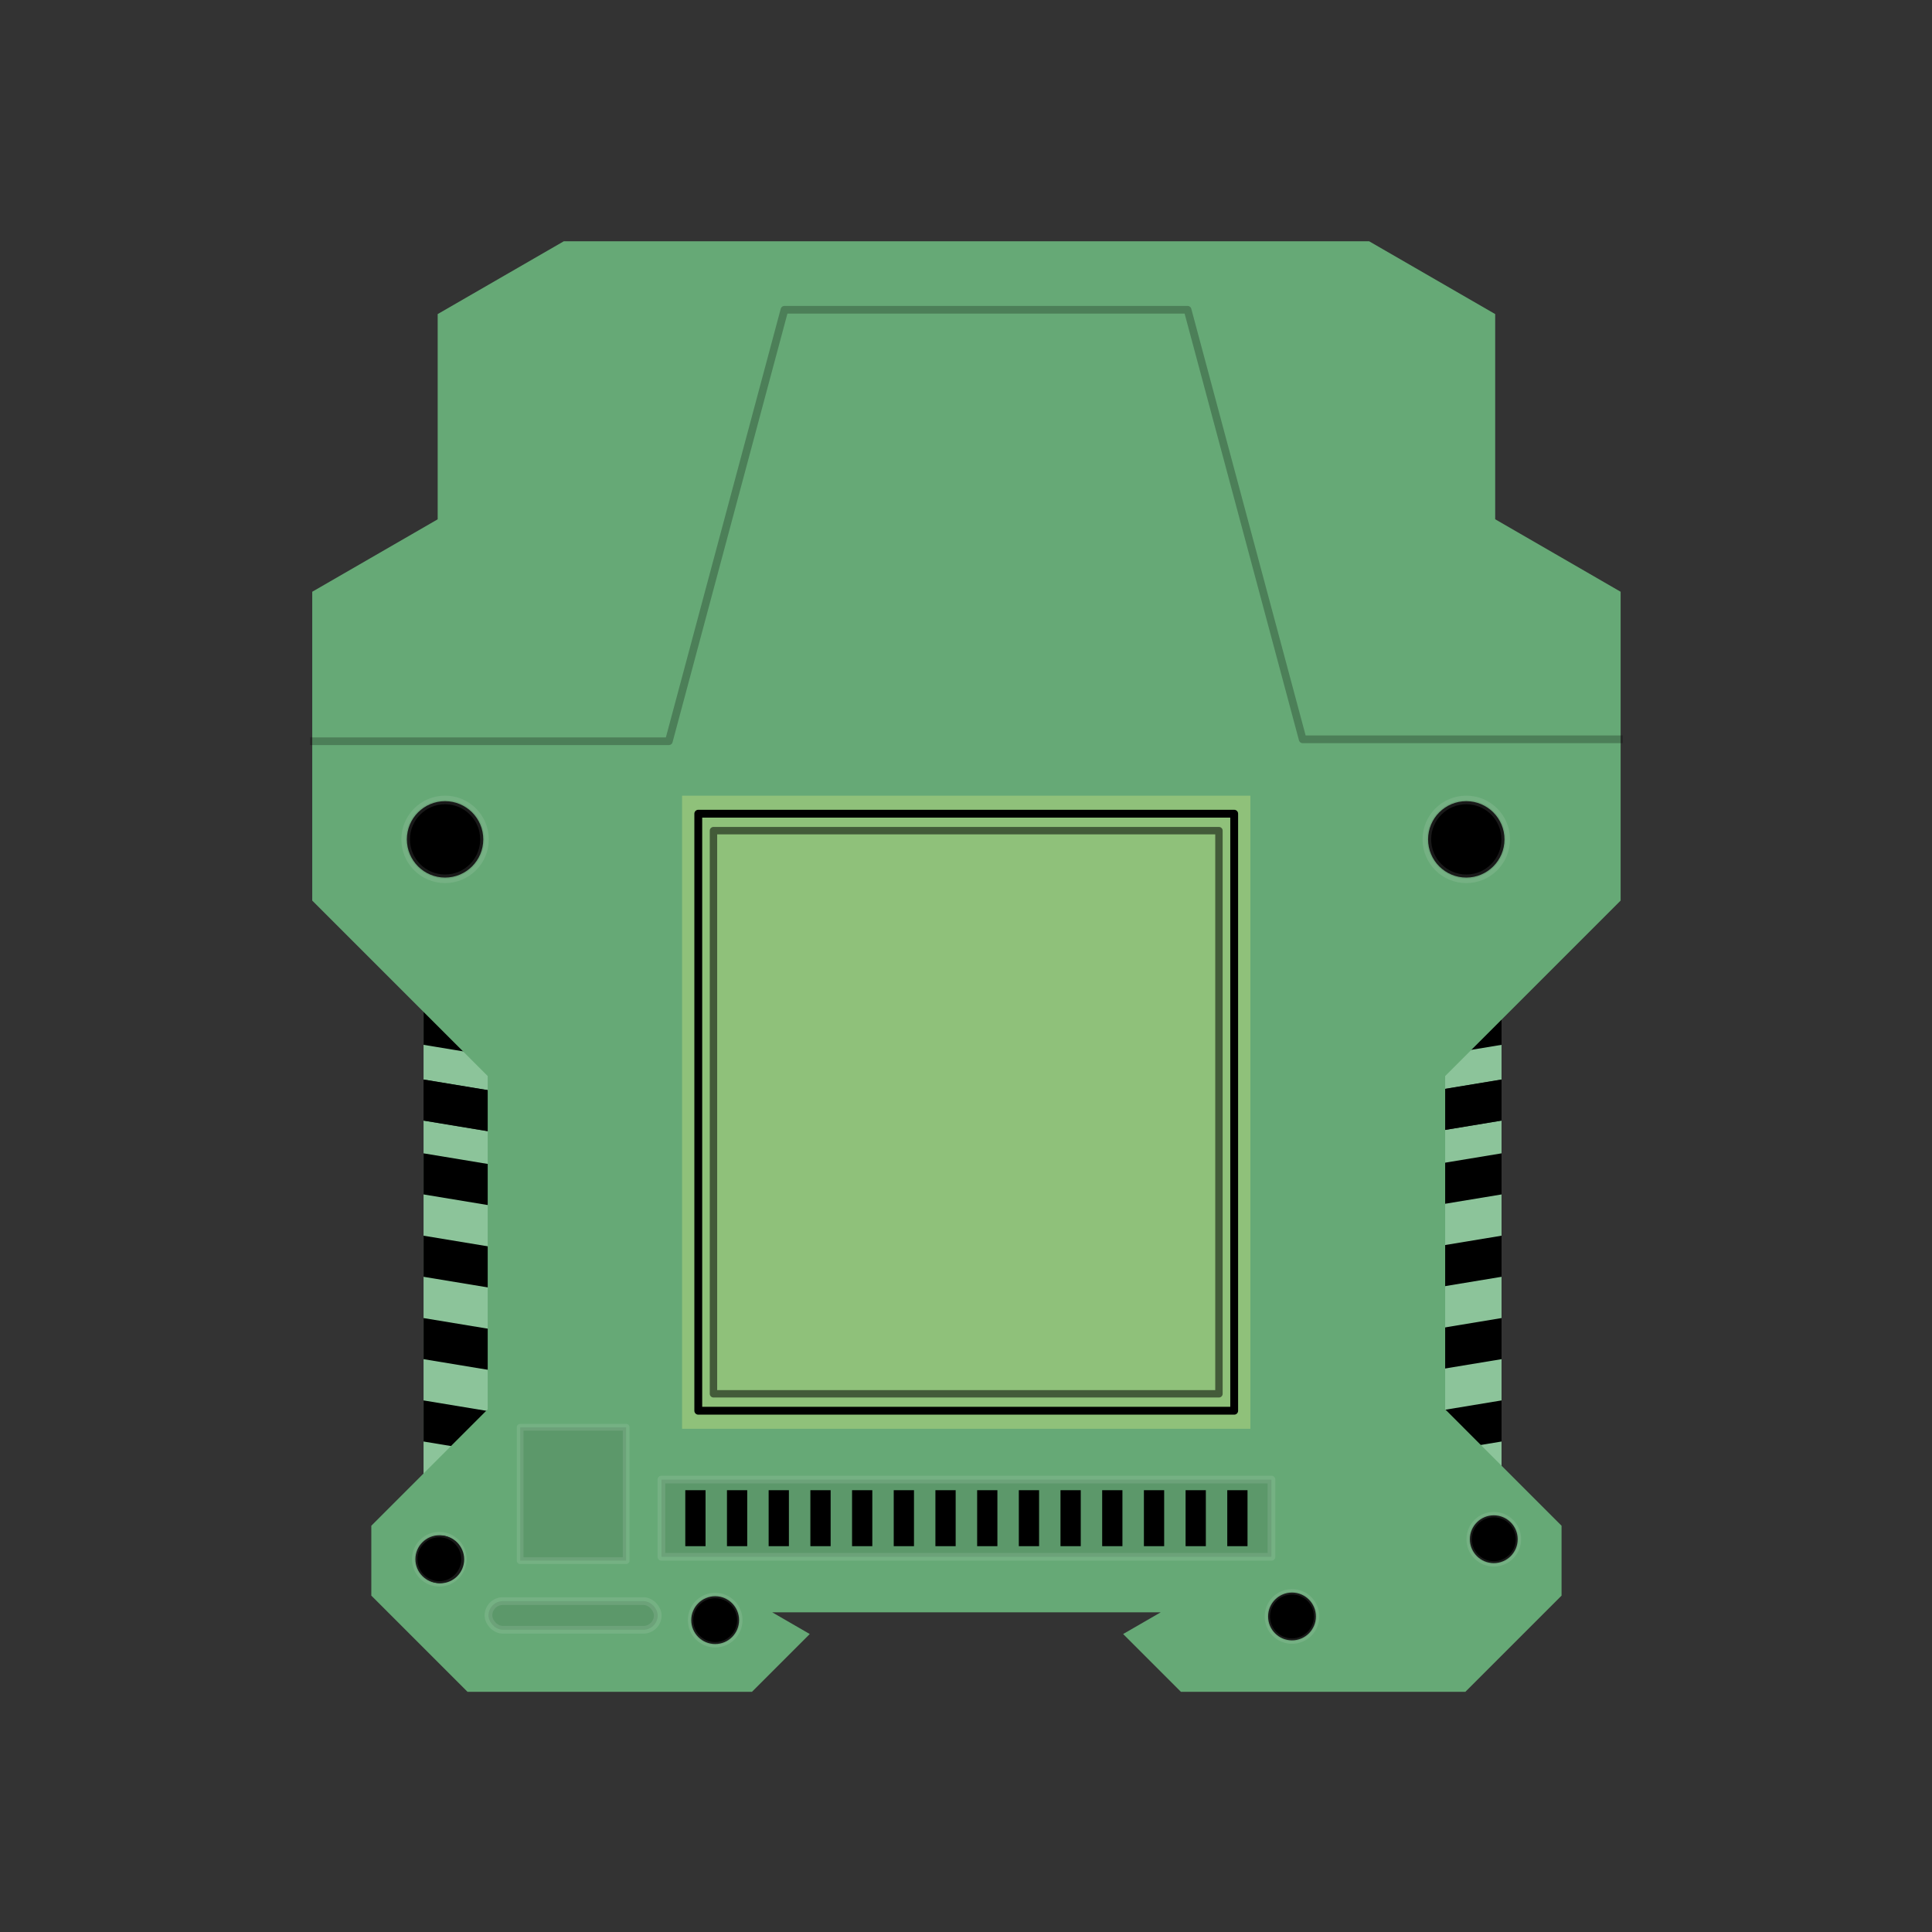 <?xml version="1.0" encoding="UTF-8" standalone="no"?> <svg xmlns:inkscape="http://www.inkscape.org/namespaces/inkscape" xmlns:sodipodi="http://sodipodi.sourceforge.net/DTD/sodipodi-0.dtd" xmlns="http://www.w3.org/2000/svg" xmlns:svg="http://www.w3.org/2000/svg" width="160" height="160" viewBox="0 0 42.333 42.333" version="1.1" id="svg1" xml:space="preserve" inkscape:version="1.4.2 (f4327f4, 2025-05-13)" sodipodi:docname="Signal.svg"><rect x="0" y="0" width="42.333" height="42.333" fill="#333333" stroke="none"/><defs id="defs1"></defs><g inkscape:label="Layer 1" inkscape:groupmode="layer" id="layer1"><g id="g27" transform="matrix(1.279,0,0,1.279,-7.739,-11.276)"><g id="g21"><path d="m 13.307,25.795 v 1.516 l 1.216,0.201 v -1.717 z" style="opacity:1;fill:#8cc49a;fill-rule:evenodd;stroke-width:0.141;stroke-linecap:square;stroke-linejoin:round;stroke-miterlimit:0;paint-order:fill markers stroke" id="path18"></path><g id="g20"><path d="m 14.523,28.215 -1.216,-0.201 v 6.316 h 1.216 z" style="opacity:1;fill:#8cc49a;fill-rule:evenodd;stroke-width:0.141;stroke-linecap:square;stroke-linejoin:round;stroke-miterlimit:0;paint-order:fill markers stroke" id="path20"></path><path d="m 14.523,27.511 -1.216,-0.201 v 0.704 l 1.216,0.201 z" style="opacity:1;fill-rule:evenodd;stroke-width:0.182;stroke-linecap:square;stroke-linejoin:round;stroke-miterlimit:0;paint-order:fill markers stroke" id="path19"></path><path d="m 14.523,26.213 -1.216,-0.201 v 0.704 l 1.216,0.201 z" style="fill-rule:evenodd;stroke-width:0.182;stroke-linecap:square;stroke-linejoin:round;stroke-miterlimit:0;paint-order:fill markers stroke" id="path19-35"></path><path d="m 14.523,28.776 -1.216,-0.201 v 0.704 l 1.216,0.201 z" style="fill-rule:evenodd;stroke-width:0.182;stroke-linecap:square;stroke-linejoin:round;stroke-miterlimit:0;paint-order:fill markers stroke" id="path19-5"></path><path d="m 14.523,30.187 -1.216,-0.201 v 0.704 l 1.216,0.201 z" style="fill-rule:evenodd;stroke-width:0.182;stroke-linecap:square;stroke-linejoin:round;stroke-miterlimit:0;paint-order:fill markers stroke" id="path19-3"></path><path d="M 14.523,31.598 13.307,31.397 v 0.704 l 1.216,0.201 z" style="fill-rule:evenodd;stroke-width:0.182;stroke-linecap:square;stroke-linejoin:round;stroke-miterlimit:0;paint-order:fill markers stroke" id="path19-9"></path><path d="m 14.523,33.009 -1.216,-0.201 v 0.704 l 1.216,0.201 z" style="fill-rule:evenodd;stroke-width:0.182;stroke-linecap:square;stroke-linejoin:round;stroke-miterlimit:0;paint-order:fill markers stroke" id="path19-57"></path></g></g><g id="g21-2" transform="matrix(-1,0,0,1,45.082,0)"><path d="m 13.307,25.795 v 1.516 l 1.216,0.201 v -1.717 z" style="opacity:1;fill:#8cc49a;fill-rule:evenodd;stroke-width:0.141;stroke-linecap:square;stroke-linejoin:round;stroke-miterlimit:0;paint-order:fill markers stroke" id="path18-5"></path><g id="g20-3"><path d="m 14.523,28.215 -1.216,-0.201 v 6.316 h 1.216 z" style="opacity:1;fill:#8cc49a;fill-rule:evenodd;stroke-width:0.141;stroke-linecap:square;stroke-linejoin:round;stroke-miterlimit:0;paint-order:fill markers stroke" id="path20-6"></path><path d="m 14.523,27.511 -1.216,-0.201 v 0.704 l 1.216,0.201 z" style="opacity:1;fill-rule:evenodd;stroke-width:0.182;stroke-linecap:square;stroke-linejoin:round;stroke-miterlimit:0;paint-order:fill markers stroke" id="path19-1"></path><path d="m 14.523,26.213 -1.216,-0.201 v 0.704 l 1.216,0.201 z" style="fill-rule:evenodd;stroke-width:0.182;stroke-linecap:square;stroke-linejoin:round;stroke-miterlimit:0;paint-order:fill markers stroke" id="path19-35-8"></path><path d="m 14.523,28.776 -1.216,-0.201 v 0.704 l 1.216,0.201 z" style="fill-rule:evenodd;stroke-width:0.182;stroke-linecap:square;stroke-linejoin:round;stroke-miterlimit:0;paint-order:fill markers stroke" id="path19-5-6"></path><path d="m 14.523,30.187 -1.216,-0.201 v 0.704 l 1.216,0.201 z" style="fill-rule:evenodd;stroke-width:0.182;stroke-linecap:square;stroke-linejoin:round;stroke-miterlimit:0;paint-order:fill markers stroke" id="path19-3-2"></path><path d="M 14.523,31.598 13.307,31.397 v 0.704 l 1.216,0.201 z" style="fill-rule:evenodd;stroke-width:0.182;stroke-linecap:square;stroke-linejoin:round;stroke-miterlimit:0;paint-order:fill markers stroke" id="path19-9-1"></path><path d="m 14.523,33.009 -1.216,-0.201 v 0.704 l 1.216,0.201 z" style="fill-rule:evenodd;stroke-width:0.182;stroke-linecap:square;stroke-linejoin:round;stroke-miterlimit:0;paint-order:fill markers stroke" id="path19-57-4"></path></g></g><path id="path16" style="opacity:1;fill:#66a976;fill-opacity:1;fill-rule:evenodd;stroke:none;stroke-width:0.132;stroke-linecap:square;stroke-linejoin:round;stroke-miterlimit:0;paint-order:fill markers stroke" d="m 15.709,12.95 -2.16,1.247 v 3.516 l -2.149,1.241 v 5.291 l 3.006,3.006 v 5.709 l -1.994,1.995 v 1.197 l 1.648,1.648 h 4.873 l 0.99,-0.99 -0.643,-0.372 h 3.166 0.324 3.166 l -0.644,0.372 0.99,0.99 h 4.873 l 1.648,-1.648 v -1.197 l -1.994,-1.995 v -5.709 l 3.006,-3.006 v -5.291 L 31.666,17.712 V 14.197 L 29.507,12.95 h -6.77 -0.258 z"></path><g id="g26-4" transform="translate(13.339,-1.386)"><circle style="fill:#000000;fill-opacity:1;fill-rule:evenodd;stroke:none;stroke-width:0.089;stroke-linecap:square;stroke-linejoin:round;stroke-miterlimit:0;paint-order:fill markers stroke" id="path22-4-9" cx="18.303" cy="36.572" r="0.409"></circle><circle style="opacity:0.1;fill:#000000;fill-opacity:1;fill-rule:evenodd;stroke:#ffffff;stroke-width:0.092;stroke-linecap:square;stroke-linejoin:round;stroke-miterlimit:0;paint-order:fill markers stroke" id="path22-4-3-2" cx="18.303" cy="36.572" r="0.422"></circle></g><path style="opacity:0.251;fill:none;fill-opacity:1;fill-rule:evenodd;stroke:#000000;stroke-width:0.132;stroke-linecap:square;stroke-linejoin:round;stroke-miterlimit:0;paint-order:fill markers stroke" d="m 11.429,21.515 h 6.08 l 1.981,-7.392 h 6.906 l 1.972,7.359 h 5.418" id="path21"></path><g id="g23" transform="matrix(0.913,0,0,0.913,1.963,1.95)"><rect style="opacity:1;fill:#8fc17a;fill-opacity:1;fill-rule:evenodd;stroke:none;stroke-width:0.156;stroke-linecap:square;stroke-linejoin:round;stroke-miterlimit:0;paint-order:fill markers stroke" id="rect22" width="10.664" height="11.88" x="17.276" y="22.451"></rect><rect style="fill:none;fill-opacity:1;fill-rule:evenodd;stroke:#000000;stroke-width:0.147;stroke-linecap:square;stroke-linejoin:round;stroke-miterlimit:0;paint-order:fill markers stroke" id="rect22-9" width="10.056" height="11.203" x="17.58" y="22.789"></rect><rect style="opacity:0.53;fill:none;fill-opacity:1;fill-rule:evenodd;stroke:#000000;stroke-width:0.139;stroke-linecap:square;stroke-linejoin:round;stroke-miterlimit:0;paint-order:fill markers stroke" id="rect22-9-4" width="9.485" height="10.567" x="17.865" y="23.107"></rect></g><rect style="opacity:0.1;fill:#000000;fill-opacity:1;fill-rule:evenodd;stroke:#ffffff;stroke-width:0.132;stroke-linecap:square;stroke-linejoin:round;stroke-miterlimit:0;paint-order:fill markers stroke" id="rect23" width="10.451" height="1.323" x="17.382" y="34.164"></rect><g id="g25" transform="translate(-0.176)"><rect style="opacity:1;fill:#000000;fill-opacity:1;fill-rule:evenodd;stroke:none;stroke-width:0.132;stroke-linecap:square;stroke-linejoin:round;stroke-miterlimit:0;paint-order:fill markers stroke" id="rect24" width="0.347" height="0.959" x="17.967" y="34.346"></rect><rect style="fill:#000000;fill-opacity:1;fill-rule:evenodd;stroke:none;stroke-width:0.132;stroke-linecap:square;stroke-linejoin:round;stroke-miterlimit:0;paint-order:fill markers stroke" id="rect24-3" width="0.347" height="0.959" x="18.681" y="34.346"></rect><rect style="fill:#000000;fill-opacity:1;fill-rule:evenodd;stroke:none;stroke-width:0.132;stroke-linecap:square;stroke-linejoin:round;stroke-miterlimit:0;paint-order:fill markers stroke" id="rect24-7" width="0.347" height="0.959" x="19.395" y="34.346"></rect><rect style="fill:#000000;fill-opacity:1;fill-rule:evenodd;stroke:none;stroke-width:0.132;stroke-linecap:square;stroke-linejoin:round;stroke-miterlimit:0;paint-order:fill markers stroke" id="rect24-5" width="0.347" height="0.959" x="20.11" y="34.346"></rect><rect style="fill:#000000;fill-opacity:1;fill-rule:evenodd;stroke:none;stroke-width:0.132;stroke-linecap:square;stroke-linejoin:round;stroke-miterlimit:0;paint-order:fill markers stroke" id="rect24-4" width="0.347" height="0.959" x="20.824" y="34.346"></rect><rect style="fill:#000000;fill-opacity:1;fill-rule:evenodd;stroke:none;stroke-width:0.132;stroke-linecap:square;stroke-linejoin:round;stroke-miterlimit:0;paint-order:fill markers stroke" id="rect24-0" width="0.347" height="0.959" x="21.538" y="34.346"></rect><rect style="fill:#000000;fill-opacity:1;fill-rule:evenodd;stroke:none;stroke-width:0.132;stroke-linecap:square;stroke-linejoin:round;stroke-miterlimit:0;paint-order:fill markers stroke" id="rect24-30" width="0.347" height="0.959" x="22.252" y="34.346"></rect><rect style="fill:#000000;fill-opacity:1;fill-rule:evenodd;stroke:none;stroke-width:0.132;stroke-linecap:square;stroke-linejoin:round;stroke-miterlimit:0;paint-order:fill markers stroke" id="rect24-2" width="0.347" height="0.959" x="22.967" y="34.346"></rect><rect style="fill:#000000;fill-opacity:1;fill-rule:evenodd;stroke:none;stroke-width:0.132;stroke-linecap:square;stroke-linejoin:round;stroke-miterlimit:0;paint-order:fill markers stroke" id="rect24-9" width="0.347" height="0.959" x="23.681" y="34.346"></rect><rect style="fill:#000000;fill-opacity:1;fill-rule:evenodd;stroke:none;stroke-width:0.132;stroke-linecap:square;stroke-linejoin:round;stroke-miterlimit:0;paint-order:fill markers stroke" id="rect24-32" width="0.347" height="0.959" x="24.395" y="34.346"></rect><rect style="fill:#000000;fill-opacity:1;fill-rule:evenodd;stroke:none;stroke-width:0.132;stroke-linecap:square;stroke-linejoin:round;stroke-miterlimit:0;paint-order:fill markers stroke" id="rect24-53" width="0.347" height="0.959" x="25.109" y="34.346"></rect><rect style="fill:#000000;fill-opacity:1;fill-rule:evenodd;stroke:none;stroke-width:0.132;stroke-linecap:square;stroke-linejoin:round;stroke-miterlimit:0;paint-order:fill markers stroke" id="rect24-26" width="0.347" height="0.959" x="25.824" y="34.346"></rect><rect style="fill:#000000;fill-opacity:1;fill-rule:evenodd;stroke:none;stroke-width:0.132;stroke-linecap:square;stroke-linejoin:round;stroke-miterlimit:0;paint-order:fill markers stroke" id="rect24-34" width="0.347" height="0.959" x="26.538" y="34.346"></rect><rect style="fill:#000000;fill-opacity:1;fill-rule:evenodd;stroke:none;stroke-width:0.132;stroke-linecap:square;stroke-linejoin:round;stroke-miterlimit:0;paint-order:fill markers stroke" id="rect24-1" width="0.347" height="0.959" x="27.252" y="34.346"></rect></g><circle style="fill:#000000;fill-opacity:1;fill-rule:evenodd;stroke:none;stroke-width:0.089;stroke-linecap:square;stroke-linejoin:round;stroke-miterlimit:0;paint-order:fill markers stroke" id="path22" cx="13.594" cy="35.531" r="0.409"></circle><g id="g26"><circle style="fill:#000000;fill-opacity:1;fill-rule:evenodd;stroke:none;stroke-width:0.089;stroke-linecap:square;stroke-linejoin:round;stroke-miterlimit:0;paint-order:fill markers stroke" id="path22-4" cx="18.303" cy="36.572" r="0.409"></circle><circle style="opacity:0.1;fill:#000000;fill-opacity:1;fill-rule:evenodd;stroke:#ffffff;stroke-width:0.092;stroke-linecap:square;stroke-linejoin:round;stroke-miterlimit:0;paint-order:fill markers stroke" id="path22-4-3" cx="18.303" cy="36.572" r="0.422"></circle></g><g id="g26-9" transform="translate(-4.726,-1.044)"><circle style="fill:#000000;fill-opacity:1;fill-rule:evenodd;stroke:none;stroke-width:0.089;stroke-linecap:square;stroke-linejoin:round;stroke-miterlimit:0;paint-order:fill markers stroke" id="path22-4-2" cx="18.303" cy="36.572" r="0.409"></circle><circle style="opacity:0.1;fill:#000000;fill-opacity:1;fill-rule:evenodd;stroke:#ffffff;stroke-width:0.092;stroke-linecap:square;stroke-linejoin:round;stroke-miterlimit:0;paint-order:fill markers stroke" id="path22-4-3-0" cx="18.303" cy="36.572" r="0.422"></circle></g><rect style="opacity:0.1;fill:#000000;fill-opacity:1;fill-rule:evenodd;stroke:#ffffff;stroke-width:0.132;stroke-linecap:square;stroke-linejoin:round;stroke-miterlimit:0;paint-order:fill markers stroke" id="rect25" width="2.9" height="0.491" x="14.419" y="36.246" ry="0.246"></rect><rect style="opacity:0.1;fill:#000000;fill-opacity:1;fill-rule:evenodd;stroke:#ffffff;stroke-width:0.115;stroke-linecap:square;stroke-linejoin:round;stroke-miterlimit:0;paint-order:fill markers stroke" id="rect26" width="1.816" height="2.284" x="14.962" y="33.268" ry="0"></rect><g id="g26-7" transform="translate(9.882,-0.063)"><circle style="fill:#000000;fill-opacity:1;fill-rule:evenodd;stroke:none;stroke-width:0.089;stroke-linecap:square;stroke-linejoin:round;stroke-miterlimit:0;paint-order:fill markers stroke" id="path22-4-0" cx="18.303" cy="36.572" r="0.409"></circle><circle style="opacity:0.1;fill:#000000;fill-opacity:1;fill-rule:evenodd;stroke:#ffffff;stroke-width:0.092;stroke-linecap:square;stroke-linejoin:round;stroke-miterlimit:0;paint-order:fill markers stroke" id="path22-4-3-5" cx="18.303" cy="36.572" r="0.422"></circle></g><g id="g26-45" transform="matrix(1.6,0,0,1.6,1.886,-35.319)"><circle style="fill:#000000;fill-opacity:1;fill-rule:evenodd;stroke:none;stroke-width:0.089;stroke-linecap:square;stroke-linejoin:round;stroke-miterlimit:0;paint-order:fill markers stroke" id="path22-4-7" cx="18.303" cy="36.572" r="0.409"></circle><circle style="opacity:0.1;fill:#000000;fill-opacity:1;fill-rule:evenodd;stroke:#ffffff;stroke-width:0.092;stroke-linecap:square;stroke-linejoin:round;stroke-miterlimit:0;paint-order:fill markers stroke" id="path22-4-3-9" cx="18.303" cy="36.572" r="0.422"></circle></g><g id="g26-45-0" transform="matrix(1.6,0,0,1.6,-15.609,-35.319)"><circle style="fill:#000000;fill-opacity:1;fill-rule:evenodd;stroke:none;stroke-width:0.089;stroke-linecap:square;stroke-linejoin:round;stroke-miterlimit:0;paint-order:fill markers stroke" id="path22-4-7-2" cx="18.303" cy="36.572" r="0.409"></circle><circle style="opacity:0.1;fill:#000000;fill-opacity:1;fill-rule:evenodd;stroke:#ffffff;stroke-width:0.092;stroke-linecap:square;stroke-linejoin:round;stroke-miterlimit:0;paint-order:fill markers stroke" id="path22-4-3-9-6" cx="18.303" cy="36.572" r="0.422"></circle></g></g></g></svg> 